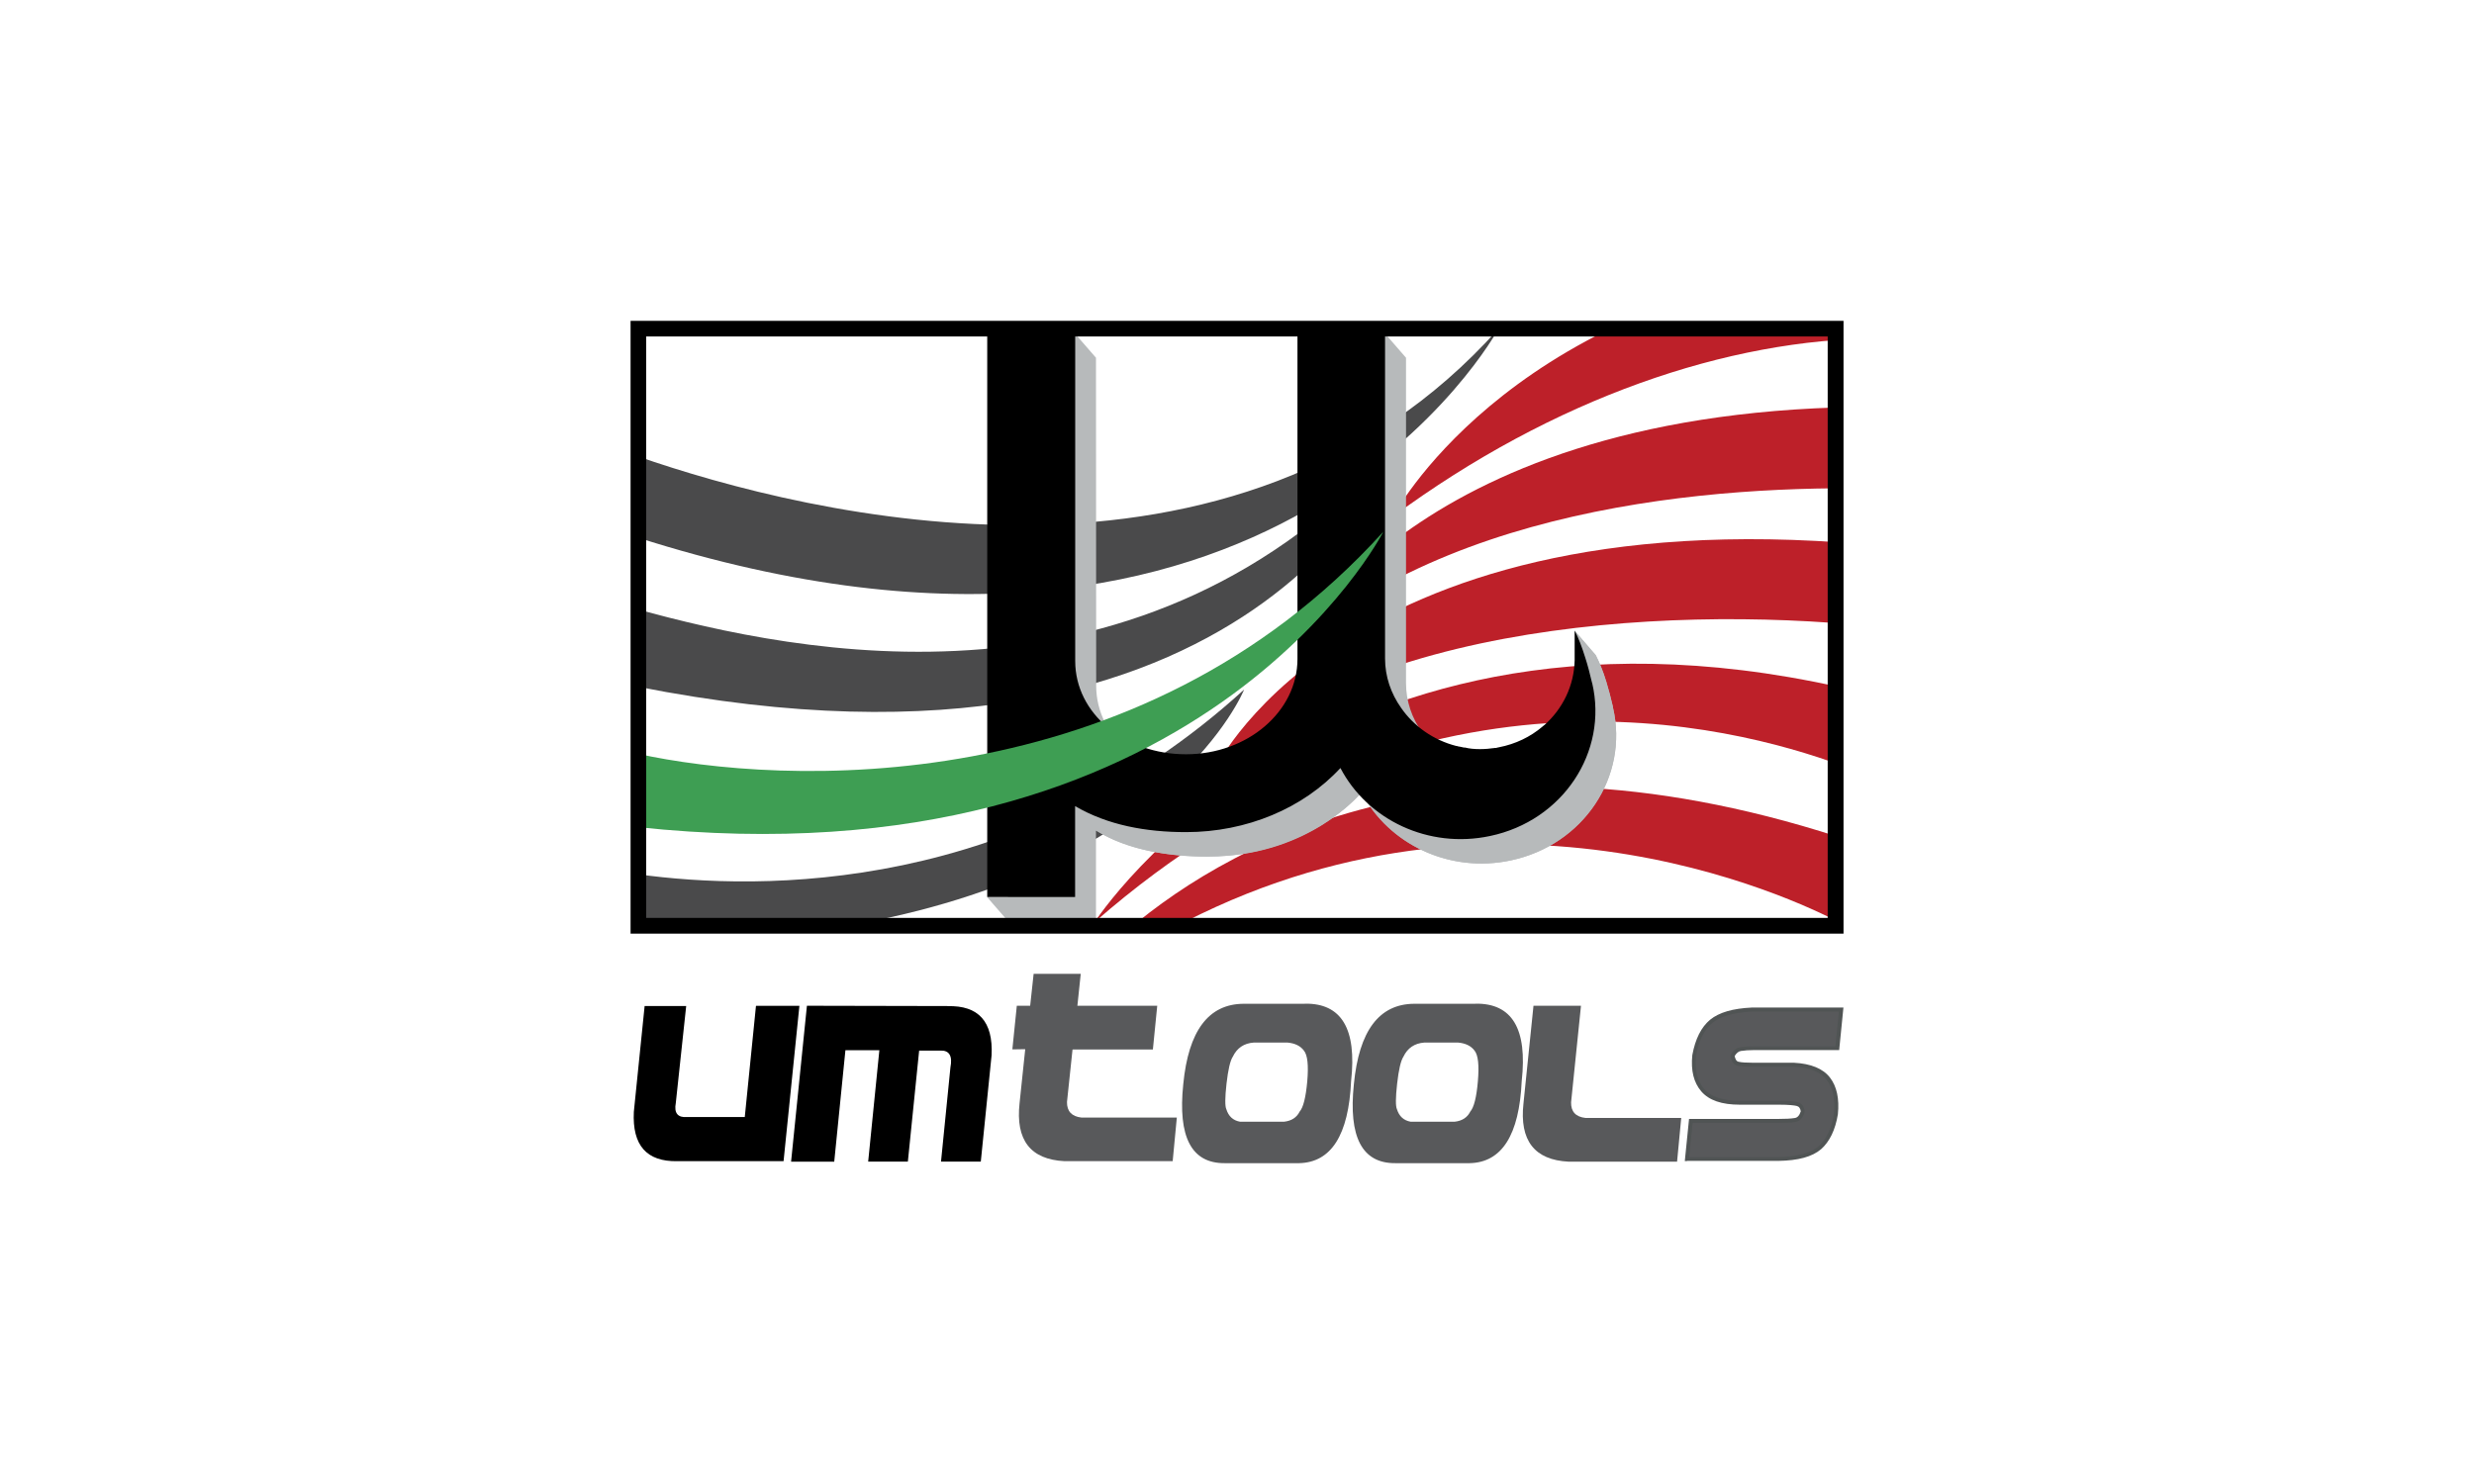 <?xml version="1.0" encoding="UTF-8"?><svg id="Livello_1" xmlns="http://www.w3.org/2000/svg" xmlns:xlink="http://www.w3.org/1999/xlink" viewBox="0 0 250 150"><defs><style>.cls-1{clip-path:url(#clippath);}.cls-2{fill:none;}.cls-2,.cls-3,.cls-4,.cls-5,.cls-6,.cls-7,.cls-8,.cls-9{stroke-width:0px;}.cls-4{fill:#505454;}.cls-5{fill:#4a4a4b;}.cls-6{fill:#58595b;}.cls-7{fill:#3e9e53;}.cls-8{fill:#b7babb;}.cls-9{fill:#bd2029;}</style><clipPath id="clippath"><rect class="cls-2" x="64.51" y="33.22" width="120.98" height="60.36"/></clipPath></defs><g class="cls-1"><path class="cls-9" d="m185.76,93.18v-8.59c-39.21-12.66-62.54,1.17-72.79,10.28h3.65c33.54-19.2,65.11-3.8,69.14-1.69"/><path class="cls-9" d="m189.96,34.2c-1.92-4.89-3.86-7.43-3.86-7.43l.02-.02-.3-.25c-33.98,4.5-45.04,25.7-45.04,25.7,16.18-11.92,33.82-17.97,49.19-18"/><path class="cls-9" d="m193.37,49.5c-.22-3.1-.71-5.89-1.3-8.36-48.44-.82-60.76,23.9-60.76,23.9,17.84-15.18,46.76-16.21,62.06-15.54"/><path class="cls-9" d="m193.64,55.57c-56.6-6.91-70.72,21.89-70.72,21.89,16.58-15.55,50.43-16.36,70.04-13.7.42-2.31.65-5.04.68-8.19"/><path class="cls-9" d="m186.03,77.21s2.7-1.49,4.9-6.51c-55.99-15.21-80.32,22.51-80.32,22.51,32.51-28.47,64.41-19.88,75.41-15.87v-.14Z"/></g><path class="cls-5" d="m151.41,33.24c-26.49,29.68-69.68,18.9-87.02,12.87v8.21c64.51,20.62,87.02-21.07,87.02-21.07"/><path class="cls-5" d="m85.59,93.58c32.85-5.67,40.13-23.88,40.13-23.88-22.76,20.73-48.81,20.39-61.33,18.66l.42,5.22h20.79Z"/><path class="cls-5" d="m141.49,44.44c-25.82,29.24-61.1,21.52-77.1,17.14v7.82c63.24,12.53,77.1-24.96,77.1-24.96"/><path class="cls-8" d="m163,71.5c-.22-.95-.44-1.8-.68-2.58-.33-1.1-.7-1.97-1.07-2.7l-2.13-2.47.51,2.76.4,5.79.59-.13c-1.29,3.51-4.73,6.02-8.88,6.02-.3,0-.59-.03-.88-.06-.15,0-.28-.03-.43-.05-.13-.03-.27-.04-.4-.04-.2-.04-.39-.07-.57-.12-.06-.02-.13-.02-.19-.04-2.32-.6-4.28-1.97-5.55-3.84-1.05-1.44-1.64-3.18-1.64-4.99v-32.89l-2.14-2.46-1,2.46h-5.73v32.93c0,5.3-5.05,9.61-11.24,9.61s-11.2-4.1-11.2-9.39l-.02-33.15-2.14-2.46-1.12,2.46h-5.63v56.98h8.89v-9.18c3.28,1.92,7.18,2.63,11.22,2.63,6.12,0,11.82-2.41,15.62-6.49,2.7,5.22,8.87,8.2,15.09,6.87,7.33-1.56,11.94-8.47,10.31-15.45"/><path class="cls-8" d="m163,71.5c-.22-.95-.44-1.8-.68-2.58-.33-1.1-.7-1.97-1.07-2.7l-2.13-2.47.51,2.76.4,5.79.59-.13c-1.29,3.51-4.73,6.02-8.88,6.02-.3,0-.59-.03-.88-.06-.15,0-.28-.03-.43-.05-.13-.03-.27-.04-.4-.04-.2-.04-.39-.07-.57-.12-.06-.02-.13-.02-.19-.04-2.32-.6-4.51-.41-5.78-2.27-1.02-1.5-1.59,1.04-1.59-.78l-1.68-1.37-2.25-.15v2.48c-7.38.67-30.31,2.97-29.35,5.69.92,2.6,5.97,5.32,14.34,5.07,9.38-.26,14.4-6.21,14.4-6.21l.61-1.04v1.49c2.89,4.79,8.78,7.45,14.71,6.17,7.33-1.56,11.94-8.47,10.31-15.45"/><polygon class="cls-8" points="99.74 90.67 101.87 93.12 110.76 93.12 108.62 90.67 99.74 90.67"/><path class="cls-3" d="m160.88,69.03c-.22-.95-.45-1.82-.69-2.56-.35-1.11-.68-1.99-1.07-2.73v2.99c-.05,2.59-1.22,4.93-3.07,6.57-.02,0-.05.02-.07.05-.05.05-.09.06-.12.1-1.21,1.03-2.72,1.76-4.38,2.08-.1.03-.21.03-.3.07h-.09c-.5.07-1.01.12-1.54.12-.58,0-1.09-.05-1.51-.16h-.12c-.2-.04-.39-.1-.59-.12-.04-.03-.1-.03-.18-.04-2.3-.59-4.28-1.99-5.56-3.84-1.04-1.46-1.63-3.19-1.63-4.99v-32.88h-8.85v32.91c0,5.32-5.05,9.64-11.26,9.64s-11.2-4.12-11.2-9.43v-33.13h-8.89v56.99h8.88v-9.19c3.29,1.93,7.18,2.63,11.21,2.63,6.13,0,11.84-2.41,15.6-6.48,2.74,5.24,8.9,8.2,15.13,6.87,7.33-1.54,11.94-8.47,10.31-15.46"/><path class="cls-7" d="m139.79,53.74c-24.8,27.42-60.86,25.65-75.4,22.44v7.42c57.05,6.11,75.4-29.86,75.4-29.86"/><path class="cls-3" d="m186.28,94.37H63.72v-61.94h122.57v61.94Zm-120.98-1.59h119.39v-58.77h-119.39v58.77Z"/><path class="cls-3" d="m95.76,101.69l-14.22-.03-1.6,15.76h4.36l1.13-11.27h3.43s-1.13,11.26-1.13,11.26h4.01s1.14-11.22,1.14-11.22h2.13c.91-.04,1.26.53,1.03,1.71l-.95,9.51h4.02l1.09-10.74c.17-3.4-1.31-5.06-4.45-4.97"/><path class="cls-6" d="m107.82,111.39l.56-5.31h8.12s.44-4.42.44-4.42h-14.19l-.45,4.41,1.3-.02-.57,5.44c-.42,3.75,1.1,5.71,4.55,5.88h10.92l.42-4.41h-9.64c-.98-.11-1.47-.63-1.46-1.57"/><polygon class="cls-6" points="103.62 106.08 104.45 98.43 109.21 98.43 108.41 106.05 103.62 106.08"/><path class="cls-3" d="m76.39,101.69l-1.13,11.22h-5.84c-.94.07-1.32-.41-1.13-1.42l1.05-9.8h-4.2l-1.09,10.69c-.17,3.39,1.29,5.05,4.4,4.99h10.73l1.6-15.7h-4.37Z"/><path class="cls-6" d="m131.84,101.46h-6.17c-3.55.02-5.58,2.73-6.1,8.13-.56,5.34.83,8,4.18,7.98h7.52c3.25-.07,5.01-2.83,5.26-8.3.59-5.28-.97-7.88-4.68-7.82m.25,7.85c-.15,1.63-.4,2.64-.77,3.06-.3.6-.83.94-1.58,1.02h-4.44c-.7-.12-1.17-.55-1.39-1.27-.14-.29-.14-1.15.02-2.57.16-1.42.37-2.33.64-2.74.42-.87,1.12-1.35,2.11-1.42h3.42c.75.07,1.3.34,1.65.81.37.45.48,1.48.34,3.11"/><path class="cls-6" d="m158.76,111.42l1-9.76h-4.8l-1.01,9.86c-.42,3.76,1.11,5.73,4.56,5.9h10.96l.42-4.42h-9.67c-.99-.11-1.48-.63-1.46-1.58"/><path class="cls-6" d="m149.08,101.46h-6.17c-3.55.02-5.58,2.73-6.1,8.13-.56,5.34.83,8,4.18,7.98h7.52c3.25-.07,5.01-2.83,5.26-8.3.59-5.28-.97-7.88-4.68-7.82m.25,7.85c-.14,1.63-.4,2.64-.77,3.06-.3.6-.83.94-1.58,1.02h-4.44c-.7-.12-1.17-.55-1.39-1.27-.14-.29-.14-1.15.02-2.57.16-1.42.37-2.33.64-2.74.42-.87,1.12-1.35,2.11-1.42h3.42c.75.07,1.3.34,1.65.81.37.45.48,1.48.34,3.11"/><path class="cls-6" d="m185.65,105.95h-8.45c-.57,0-1.01.04-1.33.09-.31.06-.58.27-.81.67.07.48.27.77.58.81.32.07.82.1,1.48.1h4.14c1.65.09,2.81.56,3.48,1.43.66.86.92,2.04.76,3.57-.25,1.54-.79,2.66-1.63,3.4-.85.73-2.25,1.1-4.19,1.14h-9.22l.39-3.87h8.78c.74,0,1.33-.02,1.73-.09.38-.04.66-.34.8-.86-.05-.43-.24-.68-.6-.76-.35-.08-.95-.12-1.78-.12h-3.99c-1.76,0-3-.42-3.74-1.27-.72-.85-1.01-2.01-.86-3.53.29-1.57.86-2.72,1.73-3.43.86-.71,2.23-1.1,4.11-1.19h9.01l-.39,3.91Z"/><path class="cls-4" d="m170.47,117.36h-.22l.43-4.26h8.96c.8,0,1.34-.03,1.7-.09.29-.03.5-.26.63-.68-.05-.32-.18-.49-.44-.55-.25-.05-.74-.12-1.73-.12h-3.99c-1.84,0-3.11-.44-3.89-1.34-.77-.9-1.07-2.1-.91-3.68.3-1.63.9-2.82,1.8-3.57.91-.74,2.29-1.14,4.23-1.23h9.24l-.43,4.3h-8.63c-.48,0-.93.03-1.3.09-.24.04-.45.21-.63.51.05.26.15.54.4.58.3.07.76.1,1.45.1h4.14c1.73.09,2.95.6,3.64,1.5.69.89.96,2.14.8,3.71-.26,1.58-.83,2.76-1.7,3.53-.89.76-2.3,1.15-4.31,1.18h-9.23Zm.22-.4h9.01c1.89-.03,3.25-.4,4.06-1.09.8-.7,1.32-1.8,1.56-3.28.15-1.45-.09-2.61-.72-3.42-.63-.82-1.72-1.26-3.33-1.35h-4.13c-.73,0-1.21-.03-1.53-.1-.22-.03-.62-.2-.74-.98v-.07s.03-.06.03-.06c.26-.44.57-.69.94-.76.4-.06.85-.09,1.36-.09h8.27l.35-3.51h-8.79c-1.82.09-3.16.47-3.99,1.14-.82.68-1.38,1.8-1.66,3.31-.14,1.44.13,2.55.82,3.36.7.81,1.87,1.2,3.59,1.2h3.99c.82,0,1.43.04,1.82.13.44.1.7.41.76.93v.04s0,.04,0,.04c-.21.77-.65.97-.97,1.01-.38.06-.93.09-1.75.09h-8.6l-.35,3.47Z"/></svg>